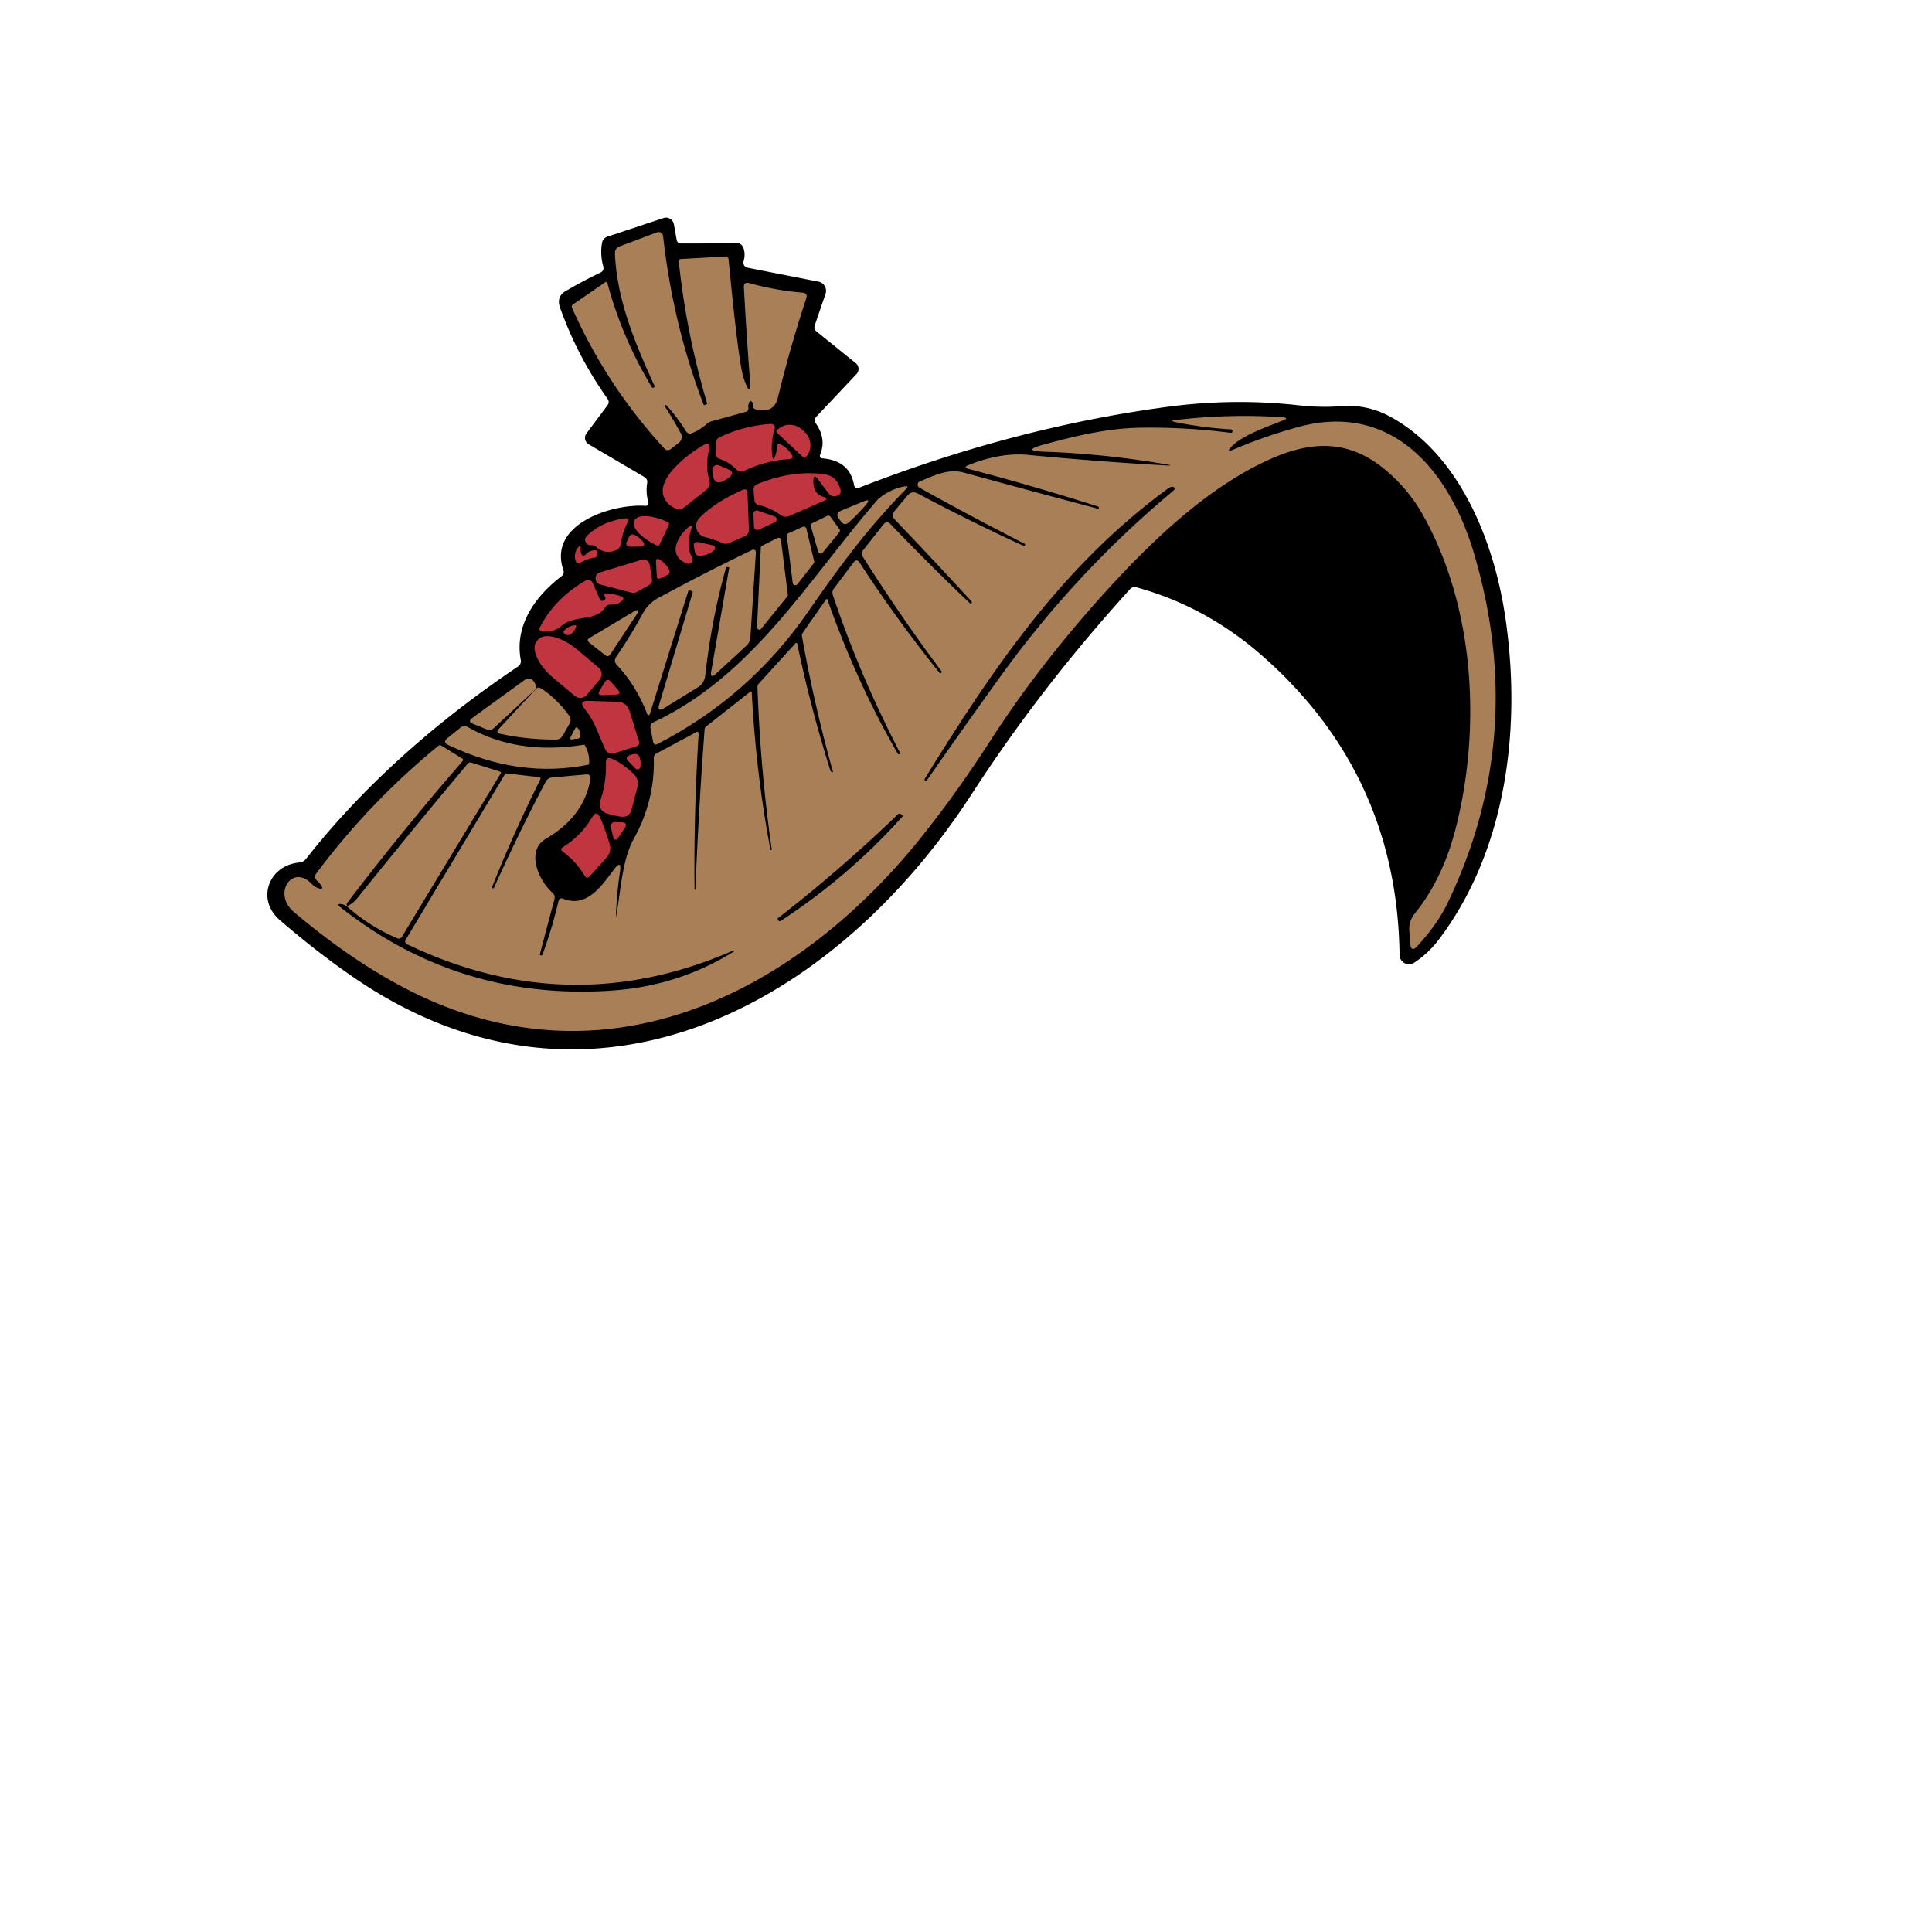 <svg xmlns="http://www.w3.org/2000/svg" baseProfile="tiny" version="1.2" viewBox="0 0 256 256"><path d="M109.02 60.74q3.56.31 4.14 3.49.11.62.69.39 20.57-8.01 40.91-10.72 8.72-1.16 17.37-.19 2.84.32 5.65.11 3.47-.27 6.61 1.49c9.02 5.02 13.59 16.37 15.08 26.55 2.14 14.56.17 30.72-8.78 42.59q-1.44 1.9-3.3 3.11a1.25 1.25 0 0 1-1.94-1.03q-.31-23.86-18.11-39.56-7.48-6.6-16.76-9.15-.5-.13-.85.25c-7.77 8.57-14.65 17.39-20.96 27.13-18.07 27.94-50.31 45.62-81.45 24.62q-4.98-3.36-10.26-7.92c-3.16-2.74-1.43-7.25 2.6-7.61q.54-.05.88-.47 11.01-14 28.08-25.49.49-.33.38-.91c-.84-4.57 1.93-8.42 5.39-11.06q.43-.33.25-.85c-2.05-6.03 6.34-8.75 10.8-8.49q.61.04.45-.54-.34-1.23-.13-2.52a.72.71 20.2 0 0-.34-.73L78 58.87a.99.98 33.7 0 1-.29-1.44l2.78-3.72q.32-.43.01-.87-3.99-5.61-6.28-12.04-.54-1.5.73-2.23 2.27-1.33 4.59-2.44.55-.26.39-.85-.42-1.54-.17-3.04.11-.68.77-.9l7.4-2.45a1.05 1.05 0 0 1 1.36.81l.37 2.07q.09.48.57.49 3.14.03 7.17-.08.93-.03 1.16.83.2.74 0 1.48-.23.84.63 1.01l9.26 1.82a1.24 1.24 0 0 1 .94 1.61l-1.43 4.18q-.17.49.23.81l5.21 4.21a.98.98 0 0 1 .1 1.43l-5.3 5.62q-.42.45-.07.96 1.38 2 .56 4.07-.2.49.33.53Z"/><path fill="#a97f58" d="M93.7 53.47q-2.76-9.28-3.76-18.83-.03-.3.27-.32l5.89-.33q.4-.02.44.38 1.33 13.8 2 15.74 1.04 3.02.8-.16-.45-5.95-.77-11.85-.05-.79.72-.58 3.43.95 7.03 1.26.74.06.51.77-2.12 6.42-3.75 13.13-.5 2.1-2.82 1.6-.62-.13-.5-.74.01-.05-.01-.1-.32-.63-.54.04-.08.25-.05.5.07.48-.4.61l-4.42 1.22q-.4.11-.72.39-.85.76-1.94 1.2a.64.63-26.5 0 1-.79-.26q-1.14-1.87-2.61-3.45-.06-.06-.13-.01-.11.08-.04.19 1.07 1.64 2.12 3.59a.95.94-33.6 0 1-.24 1.17l-1.05.83q-.51.41-.95-.07-7.64-8.32-12.21-18.63a.33.32-30.5 0 1 .11-.4l4.32-2.97a.17.17 0 0 1 .27.1q1.93 7.24 5.89 13.82.08.13.22.06h.01q.18-.1.1-.29c-2.54-5.59-4.97-11.33-5.22-17.52a.92.91 78.7 0 1 .59-.9l4.83-1.82q.87-.33.98.59 1.31 11.6 5.33 22.13.05.15.2.09l.25-.09q.06-.03.04-.09ZM45.96 120.09q-.44-.26-.73-.29-.76-.09-.06.46 15.67 12.35 35.83 11 8.9-.59 16.28-5.2a.07.07 0 0 0-.07-.13q-21.68 9.49-43.23-.79-.46-.22-.2-.66l13.08-21.81q.12-.21.35-.18l4.25.49a.19.18 15.8 0 1 .15.26q-3.63 7.3-6.4 14.28-.04.1.05.17.04.03.09.02.07-.01.1-.07 3.35-7.42 6.85-14.05a1.04 1.04 0 0 1 .84-.57l4.62-.41a.46.45 2 0 1 .49.52q-.8 5.03-5.9 8c-2.76 1.61-.93 5.6.83 7.14q.43.37.28.91-.95 3.54-1.92 7.24-.03.13.09.17.19.06.26-.12 1.26-3.42 2.11-7.05.12-.52.62-.33c3.2 1.26 5.14-1.8 6.76-3.91q1.02-1.34.77.33-.44 2.99-.55 6.12.01-.01 0-.01c.66-3.35.76-7.59 2.42-10.55 1.81-3.26 2.73-6.93 2.61-10.66q-.01-.37.32-.55l5.35-2.87a.19.19 0 0 1 .28.18q-.66 10.42-.55 20.65 0 .06.07.06h.07q-.03 0-.03-.02.44-10.75 1.22-21.21.02-.24.21-.39l5.86-4.62a.11.11 0 0 1 .18.08q.56 10.72 2.47 20.82.02.11.12.08l.13-.04q-.06.04-.07-.03-1.5-10.39-1.89-21.48-.01-.29.19-.51l4.87-5.35a.12.12 0 0 1 .2.05q1.79 8.56 4.4 16.84.05.14.19.2.18.09.13-.1-2.48-8.88-4.08-17.86-.05-.27.11-.5 1.51-2.2 3.12-4.46a.07.07 0 0 1 .12.02q3.96 11.19 9.34 20.46.08.14.22.07l.01-.01q.12-.07.06-.19-5.34-10.28-8.89-20.88-.16-.48.15-.89l2.67-3.54a.4.4 0 0 1 .66.03q4.84 7.46 10.64 14.69.09.12.21.03h.01q.14-.11.04-.25-5.09-6.77-10.41-15.15a.75.75 0 0 1 .04-.87l2.68-3.4q.45-.57.96-.04 5.54 5.77 10.51 10.47.09.09.19 0v-.01q.13-.12.01-.25-5.13-5.58-10.1-10.77-.58-.6-.04-1.25l1.65-1.97q.59-.71 1.41-.27 7.55 3.99 13.98 6.91.12.05.18-.06l.01-.01q.06-.14-.07-.21-6.94-3.54-13.91-7.42a.46.46 0 0 1 .05-.83c1.87-.76 3.73-1.74 5.82-1.17q9.34 2.55 17.72 4.77.14.03.18-.1v-.01q.04-.12-.09-.16-8.73-2.78-17.16-4.98-.78-.2-.04-.5 4.26-1.72 7.94-1.36 9.38.9 18.21 1.39 1.24.06.01-.15-8.31-1.41-16.03-1.66-3.25-.11-.11-.96c4.22-1.15 8.55-2.19 13.01-2.23q5.9-.07 11.71.68.24.03.26-.21l.01-.01q.01-.22-.2-.23-3.93-.25-7.41-.98-.77-.17.01-.26 7.4-.86 14.23-.36.93.07.06.41c-2.04.82-5.36 1.93-6.84 3.49q-.78.81.26.37 4.32-1.83 8.63-3c12.55-3.4 20.08 6.04 23.25 16.75q7.15 24.13-3.49 46.33-1.31 2.74-3.96 5.66-.91 1.01-1-.34l-.12-1.62q-.09-1.28.71-2.28 3.79-4.67 5.52-11.63c3.35-13.47 2.31-29.37-4.53-41.39q-1.96-3.43-5.13-6c-4.89-3.95-9.87-3.54-15.18-1.13-7.8 3.54-14.95 10.13-21.51 17.35q-8.89 9.78-15.42 19.92-4.31 6.68-8.84 12.39c-16.81 21.21-42.47 34.05-68.68 20.37q-7.38-3.85-14.76-10.13c-2.86-2.44-.17-6.42 2.42-3.66q.4.41.95.57.63.19.28-.37-.23-.38-.57-.67a.68.67 38.3 0 1-.11-.92q6.96-9.36 16.17-16.93.21-.17.44-.03l2.72 1.68q.25.16.06.38-7.99 9.22-15.29 18.79-.06.07-.05.16l.02.27Z"/><path fill="#c13541" d="M102.73 60.37q.19-.53.2-1.07 0-.73.63-.36.77.45 1.3 1.22.44.63-.33.68-3.02.19-5.91 1.54-.61.28-1.08-.2-.89-.92-2.19-1.37-.55-.19-.52-.77l.06-1.41q.02-.49.47-.7 3.26-1.53 6.78-1.76a.51.5 7.5 0 1 .51.66q-.54 1.68-.33 3.49.1.91.41.05Z"/><path fill="#c13541" d="M102.93 57.32a.19.19 0 0 1-.01-.27l.07-.07a2.43 2.29 43.1 0 1 3.34-.01l.26.24a2.43 2.29 43.1 0 1 .21 3.33l-.07.08a.19.19 0 0 1-.26.01l-3.54-3.31ZM93.09 59.05q1.17-.68.84.64-.5 2.03.06 3.94.23.78-.41 1.29l-2.98 2.35q-.42.34-.94.16-1.27-.46-1.71-1.62c-.94-2.45 3.17-5.63 5.14-6.76ZM96.61 63.26q-2.18 1.71-2.22-1a.64.63 11.1 0 1 .89-.59l1.19.51q.97.42.14 1.08ZM107.78 63.68q-.06 1.76 1.35 2.16.76.21.04.53l-4.59 2a1.13 1.13 0 0 1-1.13-.12q-1.35-.97-2.93-1.34-.51-.12-.55-.65l-.12-1.3q-.05-.6.51-.82 4.69-1.89 8.85-1.3 1.64.23 2.14 1.96.21.74-.53.93-.61.16-1-.34-.76-.95-1.44-1.89-.57-.79-.6.18Z"/><path fill="#a97f58" d="M116.12 66.4c.82-.95 2.54-1.79 3.79-1.96q.58-.08.17.33c-4.94 5.06-8.51 9.78-12.96 16.23q-7.78 11.29-19.99 17.58-.48.25-.59-.29l-.34-1.79q-.11-.57.42-.81c13.1-6.16 20.41-18.76 29.5-29.29Z"/><path d="M122.54 103.18c9-14.59 18.24-28.25 32.29-38.5q.23-.17.55-.18.15-.01.22.13.1.2-.07.34-13 10.83-22.96 24.65-5.06 7.03-9.75 13.77-.09.13-.21.05l-.01-.01q-.16-.1-.06-.25Z"/><path fill="#c13541" d="M98.37 64.93q.66-.29.68.43l.18 4.77q.02.67-.59.94l-2.03.88q-.47.21-.94-.01-1.07-.5-2.25-.77a1.52 1.51-61.3 0 1-.74-2.54q2.08-2.12 5.69-3.7Z"/><path fill="#a97f58" d="M114.4 66.44q1.1-.45.33.46-1.05 1.24-2.26 2.32-.56.5-1.02-.1l-.29-.38q-.55-.73.3-1.08l2.94-1.22Z"/><path fill="#c13541" d="m100.4 67.66 2.22.76a.43.43 0 0 1 .04.8l-2.14.96a.43.43 0 0 1-.61-.37l-.08-1.72a.43.43 0 0 1 .57-.43ZM87.39 72.18a.23.23 0 0 1-.3.11l-.15-.07a3.99 1.67 25 0 1-2.91-3.2l.03-.05a3.99 1.67 25 0 1 4.32.17l.14.07a.23.23 0 0 1 .12.3l-1.25 2.67Z"/><path fill="#a97f58" d="m107.62 69.33 1.98-.97a.34.34 0 0 1 .43.1l1.2 1.65a.34.34 0 0 1-.01.41l-2.21 2.71a.34.34 0 0 1-.59-.12l-.98-3.38a.34.34 0 0 1 .18-.4Z"/><path fill="#c13541" d="M78.35 72.24q-.46.04-.69-.31-.32-.51.11-.93 1.93-1.89 5-2.31.73-.1.38.56-.69 1.3-.88 2.8-.08.6-.64.85-1.45.63-2.68-.46a.81.79 62.8 0 0-.6-.2ZM91.68 73.8q.18.26.05.58a.53.52-68.9 0 1-.67.3c-2.7-1.04-1.31-3.59.16-4.83q.68-.56.38.26c-.37 1.02-.55 2.75.08 3.69Z"/><path fill="#a97f58" d="m105.04 77.24-.78-6.21a.35.35 0 0 1 .21-.37l1.89-.85a.35.35 0 0 1 .49.24l1.03 4.31a.35.35 0 0 1-.06.29l-2.16 2.76a.35.35 0 0 1-.62-.17Z"/><path fill="#c13541" d="M83.34 71.16q.23-.5.74-.28.6.27 1.04.8.6.74-.35.75l-1.19.01q-.84.01-.49-.75l.25-.53Z"/><path fill="#a97f58" d="m100.31 83.09.5-10.52a.31.31 0 0 1 .17-.26l2.06-1.03a.31.31 0 0 1 .44.24l.91 7.27a.31.31 0 0 1-.06.23l-3.46 4.28a.31.31 0 0 1-.56-.21Z"/><path fill="#c13541" d="M94.45 72.25a.39.39 0 0 1 .17.67q-.82.7-1.9.73-.56.01-.65-.54l-.12-.63q-.14-.79.65-.63l1.85.4ZM77.66 73.41q.46-.49 1.2-.5a.28.28 0 0 1 .28.3l-.02.35a.35.35 0 0 1-.3.32q-.99.14-1.89.66-.51.3-.67-.27-.24-.84.23-1.58.5-.77.45.14-.01.21.04.41.19.7.68.17Z"/><path fill="#a97f58" d="M96.62 75.24q.01-.05-.02-.06l-.26-.05q-.1-.03-.13.08-1.89 6.62-2.77 14.34-.12 1-.98 1.53L88 93.83q-.97.6-.65-.5l4.43-14.82q.04-.14-.1-.18l-.29-.1q-.14-.05-.19.09l-5.1 16.32a.18.17 43.2 0 1-.33.01q-1.46-3.82-4.03-6.53-.48-.51-.08-1.1 1.89-2.76 3.5-5.72.74-1.35 2.07-2.07 6.36-3.44 12.46-6.37a.33.33 0 0 1 .47.32l-.73 11.29a1.59 1.59 0 0 1-.5 1.06l-4.04 3.73q-.84.78-.64-.35l2.37-13.67Z"/><path fill="#c13541" d="M86.92 74.49q-.03-.66.53-.32.85.51 1.23 1.39.18.42-.23.62l-.87.42q-.53.26-.56-.32l-.1-1.79ZM79.5 75.85l5.52-1.68a.83.83 0 0 1 1.06.65l.31 1.85a.83.83 0 0 1-.41.87l-1.64.92a.83.83 0 0 1-.61.08l-4.19-1.09a.83.83 0 0 1-.04-1.6Z"/><path fill="#c13541" d="M80.13 79.45q.17-.16.08-.29-.4-.59.3-.53.79.07 1.68.35.72.23.14.71-.56.47-1.35.42-.54-.03-.85.43c-1.26 1.89-3.97.82-5.87 2.49-.7.61-1.55.7-2.43.66a.36.36 0 0 1-.31-.52q1.9-3.79 6.06-6.24a.68.68 0 0 1 .96.31l.89 2.06q.25.56.7.15Z"/><path fill="#a97f58" d="M83.86 81.1q1.18-.71.43.44l-3.42 5.16q-.28.43-.69.11l-2.1-1.66q-.43-.35.05-.63l5.73-3.42Z"/><path fill="#c13541" d="M76.26 82.85q.12 0 .09.12-.16.67-.73 1.06-.35.25-.73.02-.4-.25-.06-.58.61-.59 1.43-.62ZM77.75 92.08a1.12 1.12 0 0 1-1.58.14l-2.87-2.41a4.79 2.34 39.9 0 1-2.18-4.86l.15-.17a4.79 2.34 39.9 0 1 5.17 1.27l2.88 2.41a1.12 1.12 0 0 1 .14 1.58l-1.71 2.04Z"/><path fill="#a97f58" d="m71.05 91.25-5.66 5.27q-.36.34-.82.16l-1.9-.77q-.74-.3-.1-.77l6.97-5.06q.43-.32.9-.05.53.31.61 1.22Z"/><path fill="#c13541" d="m79.45 91.53.64-1.09q.39-.67.89-.08l.91 1.06q.5.59-.28.62l-1.82.07q-.69.02-.34-.58Z"/><path fill="#a97f58" d="M71.05 91.25q.25-.3.71.01 1.96 1.27 3.64 3.55.38.53.06 1.09l-.87 1.53q-.31.57-.97.57-3.89 0-7.33-.77-.66-.14-.2-.64l4.96-5.34Z"/><path fill="#c13541" d="M80.21 99.31c-.91-1.92-1.37-3.7-2.73-5.37q-.9-1.12.53-1.07l3.77.12q1.26.04 1.64 1.25l1.23 3.94q.17.55-.38.73l-2.9.91a.97.96 68.6 0 1-1.16-.51Z"/><path fill="#a97f58" d="M59.39 98.71q-.77-.37-.1-.91l1.69-1.36q.48-.39 1.02-.09 6.61 3.75 15.35 2.33.1-.01.15.08.68 1.18.55 2.49-.01.06-.06.07-9.22 1.88-18.6-2.61ZM76.55 96.47q.4.42.36.97-.04.45-.49.45-.19 0-.38.05-.69.19-.35-.44l.52-.98q.14-.27.34-.05Z"/><path fill="#c13541" d="M84.7 100.24q.29.71.13 1.43a.37.36 29.6 0 1-.62.17l-.96-.99q-.48-.49.15-.77.37-.16.77-.18a.56.56 0 0 1 .53.34ZM81.19 100.58q1.5.71 2.83 2.03a1.72 1.71 30 0 1 .45 1.65l-.78 2.99q-.3 1.14-1.46.96-.9-.14-1.69-.38-1.42-.44-.96-1.85.76-2.3.71-4.81-.03-1.03.9-.59Z"/><path fill="#a97f58" d="M45.96 120.09q.82-.37 1.36-1.05 7.38-9.19 14.65-17.85.2-.23.48-.14l3.82 1.2q.19.06.08.23l-13.06 21.6q-.26.42-.71.23-3.76-1.63-6.62-4.22Z"/><path fill="#c13541" d="M74.57 112.26q2.44-1.5 3.91-4 .56-.96 1.03.05.71 1.58 1.27 3.56.28.99-.4 1.75l-2.23 2.48q-.38.43-.68-.06-1.13-1.88-2.93-3.22-.39-.3.03-.56Z"/><path d="M103.42 122.04q-.14.09-.24-.04l-.17-.24q-.02-.02 0-.04 8.35-6.47 15.97-13.82a.32.32 0 0 1 .44 0l.18.18q.04.04 0 .09-7.15 7.99-16.18 13.87Z"/><path fill="#c13541" d="M81.85 111.11a.32.32 0 0 1-.58-.1l-.34-1.44a.52.52 0 0 1 .52-.64l.85.02q.99.02.44.84l-.89 1.32Z"/></svg>
